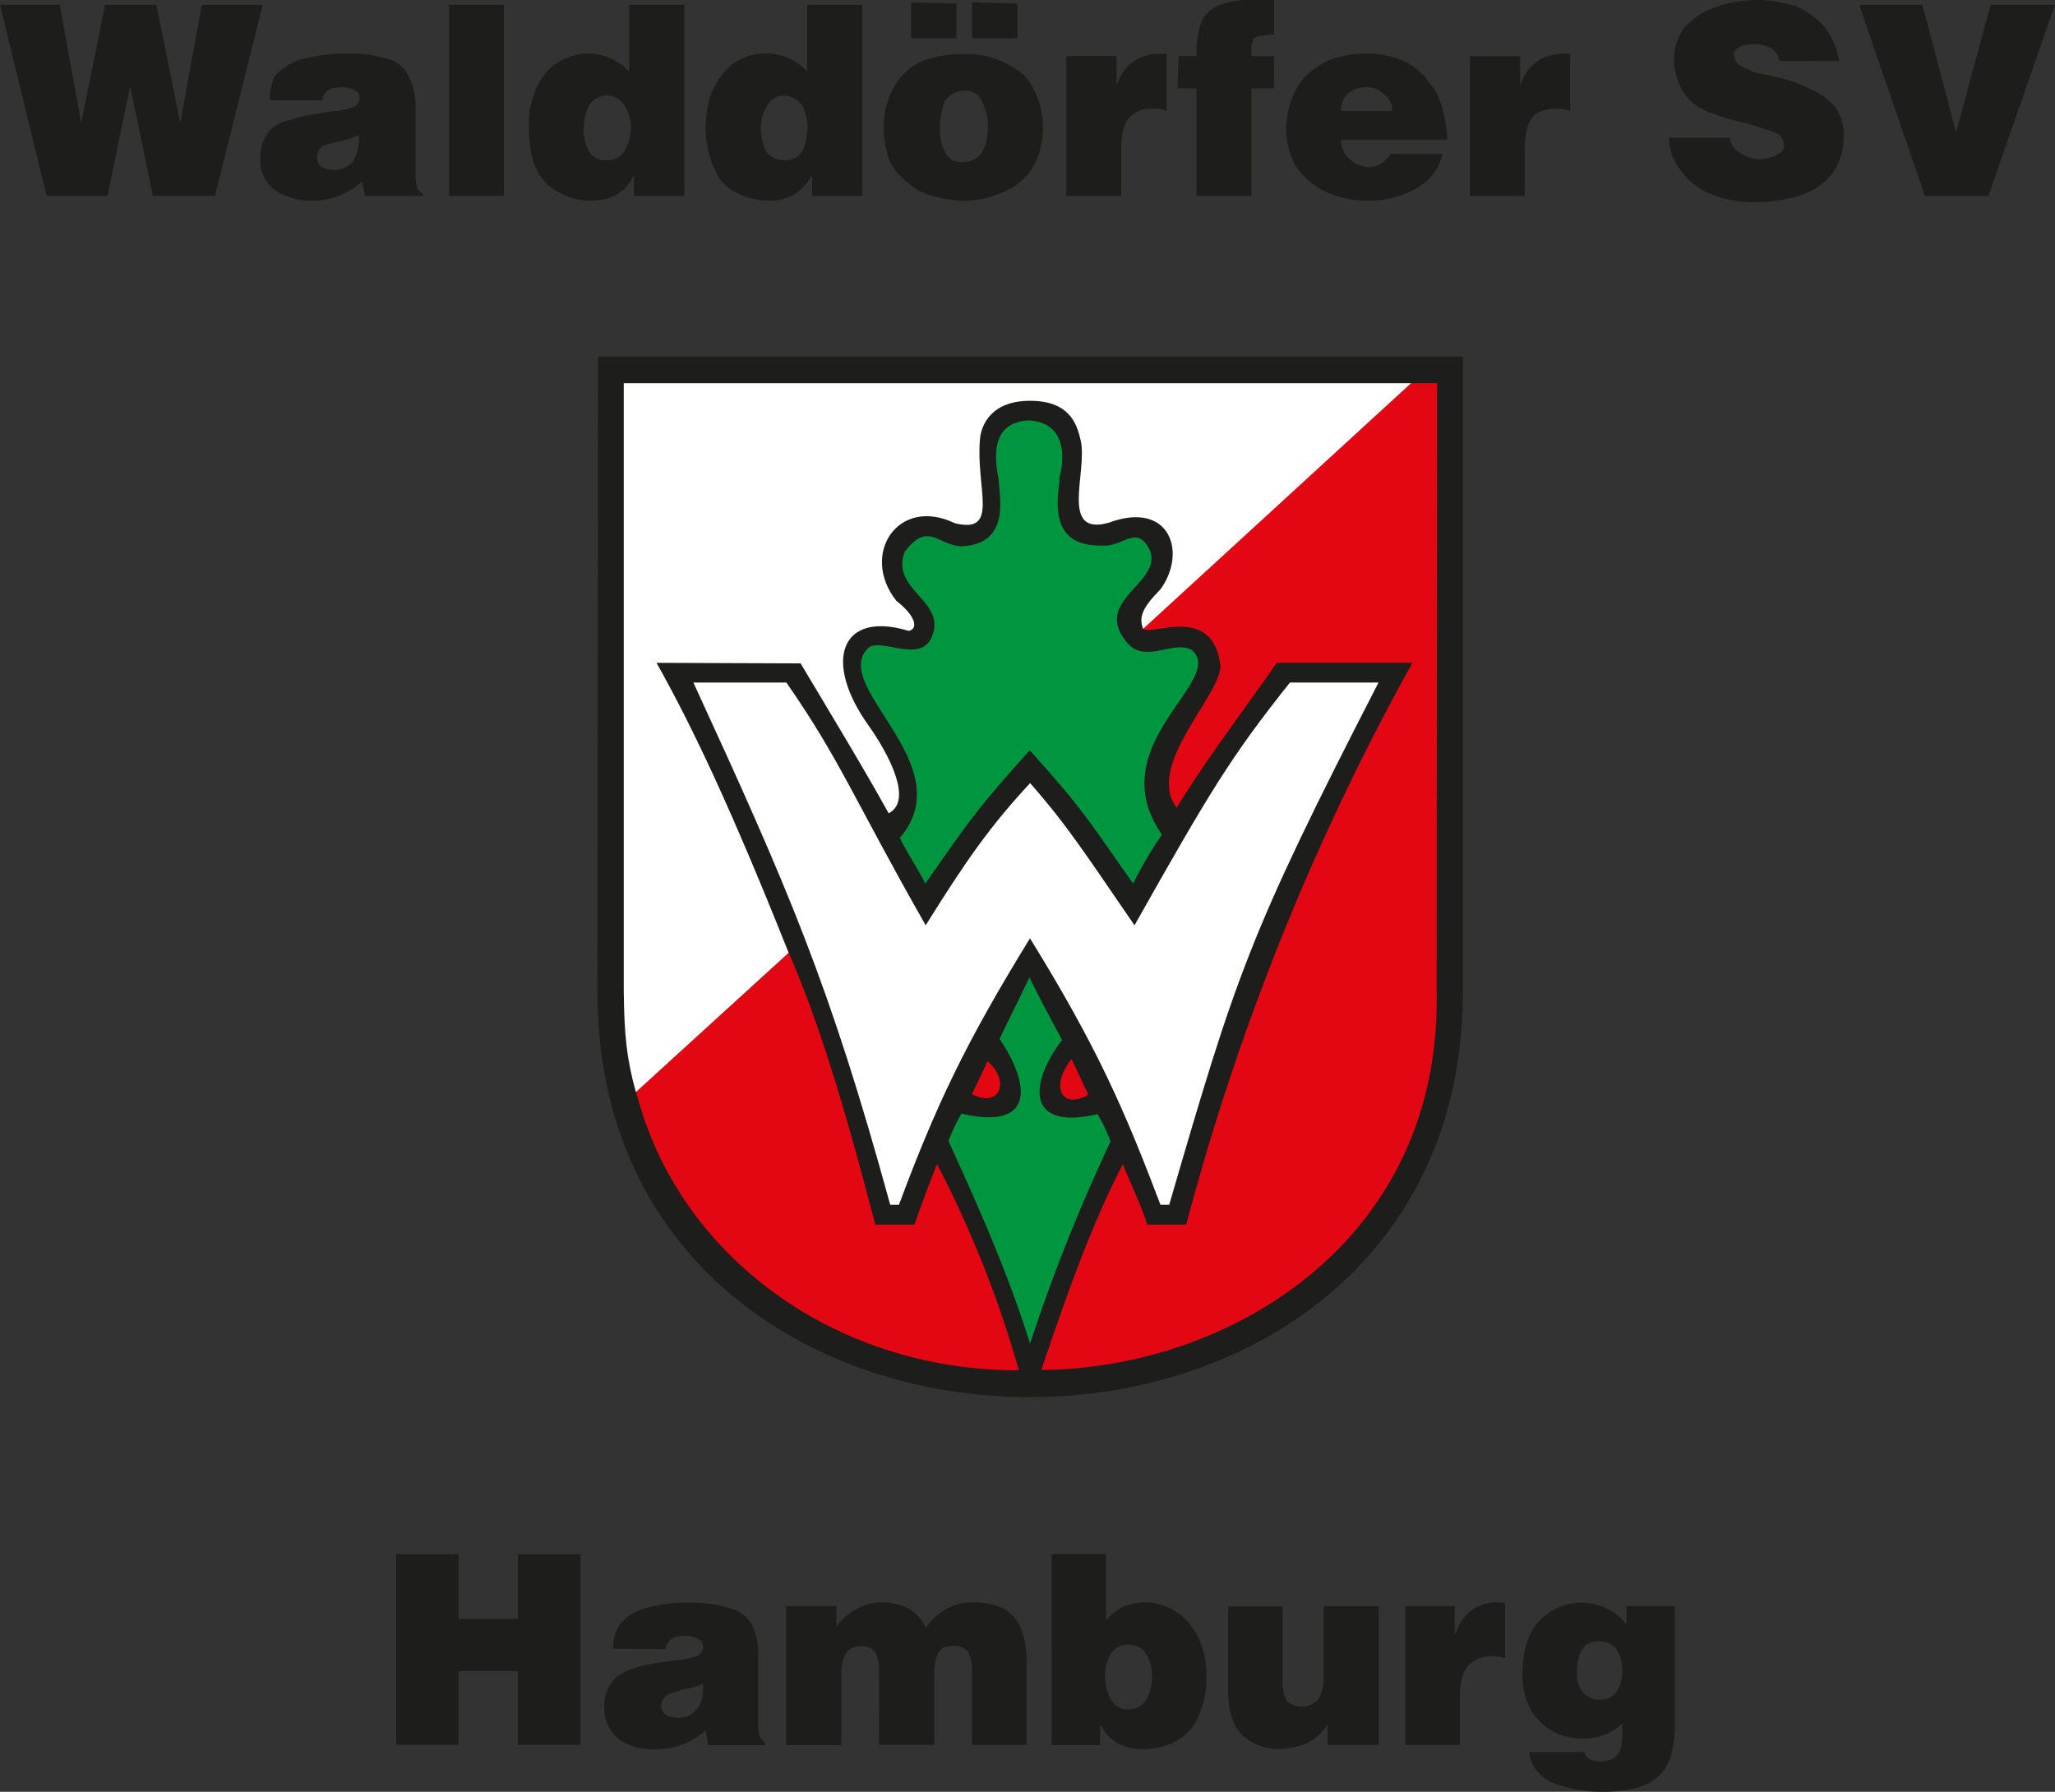 <svg xmlns="http://www.w3.org/2000/svg" viewBox="0 0 339.34 295.87"><rect x="0" y="0" width="339.34" height="295.87" fill="#333333" stroke="none"/><defs><style>.cls-1{fill:#1d1d1b;}.cls-1,.cls-2,.cls-3,.cls-4{fill-rule:evenodd;}.cls-2{fill:#e30613;}.cls-3{fill:#fff;}.cls-4{fill:#009640;}</style></defs><title>Element 1</title><g id="Ebene_2" data-name="Ebene 2"><g id="Ebene_1-2" data-name="Ebene 1"><path class="cls-1" d="M98.74,58.89H241.58V163.62c0,89.4-143.1,89.49-142.92,0l.09-104.73Z"/><path class="cls-2" d="M233,63.27h4.31l-.09,100.38c.9,41.53-34.56,62.38-65.27,62.56,5.12-15.23,8.89-25.12,13.47-34,1.44,3.72,3.14,7,4,10h6.46a403.35,403.35,0,0,1,37.35-92.76H210.82C205,117.86,200,124.21,194.3,133.36c-5.39-7.07,8-19.22,7.18-23.76-1.44-10.16-12.12-4.17-12.75-5.89L233,63.27Z"/><path class="cls-3" d="M129.86,112.71c8.89,12.78,11.22,19.4,23,40.08,6.55-10.52,10.59-16.32,17.24-23.48,6.37,7.25,9.43,12.15,17.24,23.48C199.71,130.85,203.21,125,213,112.71h14.63c-21.46,41.71-23.52,48.33-34.56,86.23h-1.44c-5.84-15.41-10.41-26-21.55-44-10.77,17.5-15.53,27.66-21.64,44H147c-10.06-36.72-17-52.5-32.5-86.23Z"/><path class="cls-2" d="M130.23,157.31c5.4,12.29,9.93,28.06,14.3,44.9H151c1.21-3.44,2.53-7,3.72-10a179.34,179.34,0,0,1,13.53,34.06c-30.54.09-56.42-19.1-63.21-46l25.23-22.95Z"/><path class="cls-4" d="M175,79.21c-1,6.17-.18,11.06,7.09,10.88,3.32.27,5.57-3.54,7.72.63,2.42,5.44-9.25,8.25-4,15,3,4.26,7.9-.18,11,1.63,5.84,5-15.26,15.6-4.94,30.47a67.91,67.91,0,0,0-4.76,8.07c-7.45-10.52-8.08-12-17.06-22-9.07,10.06-10.41,12.24-17.24,22-1.62-3.08-3.14-5.26-4.22-7.53,10.32-12.06-11.49-24.93-5.3-31.28,2-2.09,9.16,3,10.77-2.45,1.8-5.53-7-7.34-4.67-13.51,3.86-5.08,5.48-1.09,9.34-.91,8.35-.36,6.19-8.43,6.19-11-1.08-5.26-.45-9.52,5-9.79,5.84.36,6.1,5.62,4.94,9.79Z"/><path class="cls-2" d="M176.94,174.87l2.78,5.89c-4.31,2.54-6.46-1.27-2.78-5.89Z"/><path class="cls-2" d="M163.09,175.23c3.86,3.45,1.89,7.8-2.6,5.44l2.6-5.44Z"/><path class="cls-3" d="M233,63.28H103V163.65c.09,7.25.45,11.06,2,16.68l25.23-23c-9.79-24.57-16.16-37.81-21.82-47.88l23.79.09c4.22,7.07,10.59,17.59,14.54,24.75,4.13-2.09-.09-9.88-3.14-14.24-7.9-10.88-4.76-19.31,6.46-15.87,1.62-.36,1.17-2.45-2.07-5-6-7.62.27-17.32,9.7-12.78,7.45,1.81,3.41-5.71,4.13-13.87.18-2.27,1.8-6.35,8.26-6.35s7.72,3.72,8.35,6.44c1.26,5.26-3.59,16,4.67,13.69,10-3.72,13,4.81,8.53,11-3.05,3.08-3.59,4.62-2.87,6.53L233,63.28Z"/><path class="cls-4" d="M175.39,171.73c-5.39,7-6.11,15.05,5.84,12.24a24.88,24.88,0,0,1,2.15,4.53,292.21,292.21,0,0,0-13.29,33.37c-3.77-12.06-8.71-23-13.47-33.46a30.64,30.64,0,0,1,2.15-4.53c12.39,2.9,11.22-5.08,6.28-12.33,1.8-3.72,3-6.08,4.94-10.16,2.06,4.17,3.59,7,5.39,10.34Z"/><path class="cls-1" d="M0,.79H9.86l3.55,19.52h0L17.35.79h8.48l3.94,19.52h0L33.32.79H43.38L35.49,32.34H25.24L21.49,14.2h0L17.75,32.34H7.69L0,.79ZM44.56,16.56a8.83,8.83,0,0,1,.79-3.94,9.52,9.52,0,0,1,4.14-2.76,29,29,0,0,1,8.08-1,20.5,20.5,0,0,1,6.9,1,5.23,5.23,0,0,1,3.15,3,11.21,11.21,0,0,1,1,4.73V28.79a15.21,15.21,0,0,0,.2,2c0,.39.39.79,1,1.18v.39H60.34L59.74,30a12.28,12.28,0,0,1-8.68,3.15,10.51,10.51,0,0,1-3.75-.79,7,7,0,0,1-3.15-2.17A6.26,6.26,0,0,1,43,26.22a6.83,6.83,0,0,1,1.58-4.73,6.2,6.2,0,0,1,3-1.58,23,23,0,0,1,3.94-1c1.77-.2,3-.59,4.14-.59a16.9,16.9,0,0,0,2.56-.59,1.65,1.65,0,0,0,1.18-1.58A1.4,1.4,0,0,0,58.76,15a4.21,4.21,0,0,0-2.37-.59c-2,0-3.15.79-3.15,2.17Zm14.79,5.72a24.52,24.52,0,0,1-3,1,20.14,20.14,0,0,0-3,.79,2.43,2.43,0,0,0-1,2c0,1.18,1,2,2.76,2a4.29,4.29,0,0,0,3.15-1.38,6.81,6.81,0,0,0,1-3.55v-.79ZM74.14.79h9.07V32.34H74.14V.79ZM113,.79V32.34H104.7V29.18h-.2c-1.18,2.56-3.55,3.94-6.9,3.94a10.13,10.13,0,0,1-4.93-1.18,8,8,0,0,1-3.94-3.75c-1-1.77-1.38-4.34-1.38-7.49a12.33,12.33,0,0,1,.79-4.93,9.65,9.65,0,0,1,2-3.75,7.52,7.52,0,0,1,3.35-2.37A7.22,7.22,0,0,1,97,8.87a9,9,0,0,1,6.9,3V.79Zm-12.82,15a3.4,3.4,0,0,0-3,1.77,10.38,10.38,0,0,0-.79,3.55,7.51,7.51,0,0,0,.79,3.75,3,3,0,0,0,3,1.58,3.24,3.24,0,0,0,3-1.58,8.16,8.16,0,0,0,1-3.75,6.31,6.31,0,0,0-1-3.55A3.35,3.35,0,0,0,100,15.77Zm42.2-15V32.34h-8.28V29.18h-.2a7.36,7.36,0,0,1-6.9,3.94,11.51,11.51,0,0,1-5.13-1.18,7,7,0,0,1-3.75-3.75,15.69,15.69,0,0,1-1.58-7.49,17.19,17.19,0,0,1,.79-4.93A13.4,13.4,0,0,1,119.49,12a8.27,8.27,0,0,1,3.15-2.37,8.54,8.54,0,0,1,3.75-.79,9,9,0,0,1,6.9,3V.79Zm-13,15a3.09,3.09,0,0,0-2.76,1.77,7.38,7.38,0,0,0-1,3.55,10.51,10.51,0,0,0,.79,3.75,3.58,3.58,0,0,0,3.15,1.58,3.24,3.24,0,0,0,3-1.58,11.53,11.53,0,0,0,.79-3.75,8.59,8.59,0,0,0-.79-3.55,3.79,3.79,0,0,0-3.15-1.77Zm29.58-6.9a19.44,19.44,0,0,1,4.73.59,16,16,0,0,1,4.14,2,7.41,7.41,0,0,1,3,3.55,12.88,12.88,0,0,1,1.38,5.72,13.55,13.55,0,0,1-1.77,7.1,10.76,10.76,0,0,1-4.93,3.94,16.42,16.42,0,0,1-6.31,1.38,21.44,21.44,0,0,1-5.13-.79,10.43,10.43,0,0,1-4.14-2.17,10.55,10.55,0,0,1-3-3.55,17.1,17.1,0,0,1-1-5.52,13.32,13.32,0,0,1,1.77-6.9,10.21,10.21,0,0,1,4.54-4.14,19.2,19.2,0,0,1,6.7-1.18Zm.39,6.11A3.83,3.83,0,0,0,156,16.76a12.75,12.75,0,0,0-.79,3.94A9,9,0,0,0,156,25a2.89,2.89,0,0,0,3,1.77c2.76,0,4.14-2.17,4.14-6.11a9,9,0,0,0-1-3.94A2.79,2.79,0,0,0,159.32,15ZM150.45.39l7.49.2V6.31h-7.49V.39Zm10.06,0,7.49.2V6.31H160.5V.39Zm15.58,8.87h8.28V14.2h0c1.18-3.55,3.75-5.32,7.1-5.32h1.18v9.46a4.62,4.62,0,0,0-2.17-.39,5,5,0,0,0-4.14,1.58c-.79,1-1.18,2.76-1.18,5.13v7.69h-9.07V9.27Zm18.53,0h3A14.13,14.13,0,0,1,198,4.93,5.41,5.41,0,0,1,202.11.59,13.11,13.11,0,0,1,206.25,0h4.14V5.72c-1,0-1.77.2-2.17.2-.59,0-1,.39-1.18.39,0,.39-.39.79-.39,1.38V9.27h3.75v5.32h-3.75V32.34h-9.07V14.59h-3.15l.2-5.32Zm26.82,9.07h8.48a3.45,3.45,0,0,0-1.38-2.76,3.89,3.89,0,0,0-2.76-1.18,5,5,0,0,0-3.15,1,4,4,0,0,0-1.18,3Zm8.08,7.1h8.68a8.42,8.42,0,0,1-3.75,5.32,15.22,15.22,0,0,1-8.87,2.37,15.47,15.47,0,0,1-6.9-1.58,12.05,12.05,0,0,1-4.73-4.14,13,13,0,0,1-1.58-6.31,13.59,13.59,0,0,1,3.15-8.48,15.2,15.2,0,0,1,4.14-2.76,18.32,18.32,0,0,1,5.72-1,15.66,15.66,0,0,1,6.31,1.18,10.33,10.33,0,0,1,4.14,3.35,11.17,11.17,0,0,1,2.37,4.54,23.08,23.08,0,0,1,.79,5.13H221.43a4,4,0,0,0,1.38,3.15A4.65,4.65,0,0,0,226,27.6a3.93,3.93,0,0,0,3.55-2.17ZM242.72,9.27H251V14.2h0c1.18-3.55,3.75-5.32,7.1-5.32h1.18v9.46a4.62,4.62,0,0,0-2.17-.39c-1.77,0-3.35.39-4.14,1.58-.79,1-1.18,2.76-1.18,5.13v7.69h-9.07V9.27Zm51.07.79c-.2-1.77-1.77-2.76-4.14-2.76-2.17,0-3.35.79-3.35,1.77a2.94,2.94,0,0,0,.59,1.38,5.17,5.17,0,0,0,1.77,1,6.43,6.43,0,0,0,2.56.79c.79.2,1.77.39,2.56.59A23.19,23.19,0,0,1,299.51,15a9.63,9.63,0,0,1,3.75,3,8.17,8.17,0,0,1,1.18,4.53,10.46,10.46,0,0,1-2,6.31,11.67,11.67,0,0,1-5.52,3.55,25.71,25.71,0,0,1-7.1,1,18.75,18.75,0,0,1-6.9-1.18,11.24,11.24,0,0,1-5.13-3.75,8.59,8.59,0,0,1-2.17-5.72h10.06a3.15,3.15,0,0,0,1.77,2.56,5.87,5.87,0,0,0,3,1c2.56-.2,4.14-1,4.14-2.17a2.13,2.13,0,0,0-1.38-2.17c-1-.39-2.76-1-4.73-1.58a40.6,40.6,0,0,1-4.93-1.38,13.08,13.08,0,0,1-3.75-1.77,8.73,8.73,0,0,1-2.37-3,11,11,0,0,1-1-4.53A8.63,8.63,0,0,1,278,4.73a12.1,12.1,0,0,1,4.73-3.35A22,22,0,0,1,290.24,0a16.81,16.81,0,0,1,4.54.59,8.58,8.58,0,0,1,4.14,1.77,10.56,10.56,0,0,1,3,3,12.42,12.42,0,0,1,1.77,4.73ZM307,.79h10.45L323,21.89,328.69.79h10.65l-11,31.55H317.85L307,.79Z"/><path class="cls-1" d="M65.42,256.64H75.73v10.69h9.8V256.64H95.85v31.48H85.53V275.92h-9.8v12.21H65.42V256.64Zm35.83,15.61a6.83,6.83,0,0,1,1-3.88,8.05,8.05,0,0,1,4-2.72,24.79,24.79,0,0,1,8-1,20.06,20.06,0,0,1,6.86,1.1,5.58,5.58,0,0,1,3.2,2.83,11.21,11.21,0,0,1,.89,4.77v11.21a7.7,7.7,0,0,0,.16,1.94,2.72,2.72,0,0,0,1,1.26v.42h-9.38l-.47-2.46a12.36,12.36,0,0,1-8.85,3.14,10.78,10.78,0,0,1-3.61-.68,6.35,6.35,0,0,1-3-2.2,6.49,6.49,0,0,1-1.26-4.14,6.26,6.26,0,0,1,1.68-4.56,7.78,7.78,0,0,1,2.93-1.73,20.21,20.21,0,0,1,4-.94c1.47-.21,2.83-.42,3.93-.52a14.44,14.44,0,0,0,2.67-.63,1.49,1.49,0,0,0,1.1-1.47,1.65,1.65,0,0,0-.73-1.36,4.12,4.12,0,0,0-2.2-.52c-2,0-3.09.73-3.2,2.2ZM116.12,278a10.94,10.94,0,0,1-2.93.89,13.88,13.88,0,0,0-3,1,2.1,2.1,0,0,0-1,1.89c.05,1.15,1,1.78,2.72,1.89a3.83,3.83,0,0,0,3.09-1.36,5.16,5.16,0,0,0,1.1-3.46V278Zm13.67-12.78h8.33v3.4a9.17,9.17,0,0,1,3.14-2.83,8.37,8.37,0,0,1,4.19-1.2c3.67,0,6.18,1.41,7.44,4.24a9.16,9.16,0,0,1,7.81-4.24,11.1,11.1,0,0,1,4.92,1,6.28,6.28,0,0,1,2.88,3.14,14.32,14.32,0,0,1,1,5.71v13.67h-9V276.44a7.36,7.36,0,0,0-.63-3.67,2.86,2.86,0,0,0-2.46-1,6.26,6.26,0,0,0-1.52.21,2.43,2.43,0,0,0-1.1,1.26,8,8,0,0,0-.52,3.2v11.68h-9.11V276.23a6.87,6.87,0,0,0-.63-3.4,2.65,2.65,0,0,0-2.41-1c-2.1,0-3.2,1.57-3.2,4.66v11.68h-9.11V265.23Zm43.85-8.59h9v10.95a8.87,8.87,0,0,1,2.93-2.3,9.54,9.54,0,0,1,3.67-.68A9.14,9.14,0,0,1,194,266a10.45,10.45,0,0,1,3.72,4.09,13.54,13.54,0,0,1,1.47,6.39,15.44,15.44,0,0,1-1.52,7.44,8.54,8.54,0,0,1-3.82,3.77,12,12,0,0,1-5.08,1.15c-3.25,0-5.61-1.31-6.91-3.88h-.21v3.2h-8V256.64Zm12.78,14.93a3.31,3.31,0,0,0-3,1.57,7.08,7.08,0,0,0-.94,3.67,8.28,8.28,0,0,0,.89,3.72,3.16,3.16,0,0,0,3,1.73,3.28,3.28,0,0,0,2.88-1.57,7.21,7.21,0,0,0,1-3.77,7.31,7.31,0,0,0-.89-3.67,3.37,3.37,0,0,0-2.88-1.68Zm41.23,16.55h-8.43v-3.3a9.89,9.89,0,0,1-2.3,2.36,7.29,7.29,0,0,1-2.41,1.15,15.44,15.44,0,0,1-3,.47,8.84,8.84,0,0,1-6.29-2.2c-1.57-1.47-2.41-4-2.41-7.33v-14h9v12.26a6.42,6.42,0,0,0,.68,3.35,3.68,3.68,0,0,0,5.19-.26,7.06,7.06,0,0,0,.89-4V265.23h9.11v22.89Zm4.4-22.89h8.17v4.66h.1c1.15-3.51,3.56-5.29,7-5.29.16,0,.42.05.68.05a2.39,2.39,0,0,1,.52.05v9.11a7.77,7.77,0,0,0-2-.31,5.14,5.14,0,0,0-4.09,1.57c-.89,1-1.36,2.78-1.36,5.19v7.86h-9V265.23Zm36.51,0h8v19.43a18.22,18.22,0,0,1-.63,5.19,7.84,7.84,0,0,1-2,3.4,8.73,8.73,0,0,1-3.72,2,23.38,23.38,0,0,1-5.87.63,21.89,21.89,0,0,1-7.6-1.36,6.29,6.29,0,0,1-4.24-5.19h9.11c.21,1,1.1,1.52,2.67,1.52a3.82,3.82,0,0,0,2.67-.89c.63-.58.94-1.73.94-3.35v-2a9.31,9.31,0,0,1-6.76,2.46,9.79,9.79,0,0,1-4.87-1.26,9.24,9.24,0,0,1-3.56-3.67,11.75,11.75,0,0,1-1.31-5.55c0-4.09,1-7.12,2.88-9a9.51,9.51,0,0,1,11.11-1.94,8.42,8.42,0,0,1,3.2,2.67v-3ZM264,271q-3.61,0-3.61,5.19a5,5,0,0,0,.94,3.2,3.52,3.52,0,0,0,2.93,1.26,3.14,3.14,0,0,0,2.67-1.26,5.69,5.69,0,0,0,.94-3.4,6.17,6.17,0,0,0-1-3.72,3.58,3.58,0,0,0-2.93-1.26Z"/></g></g></svg>
